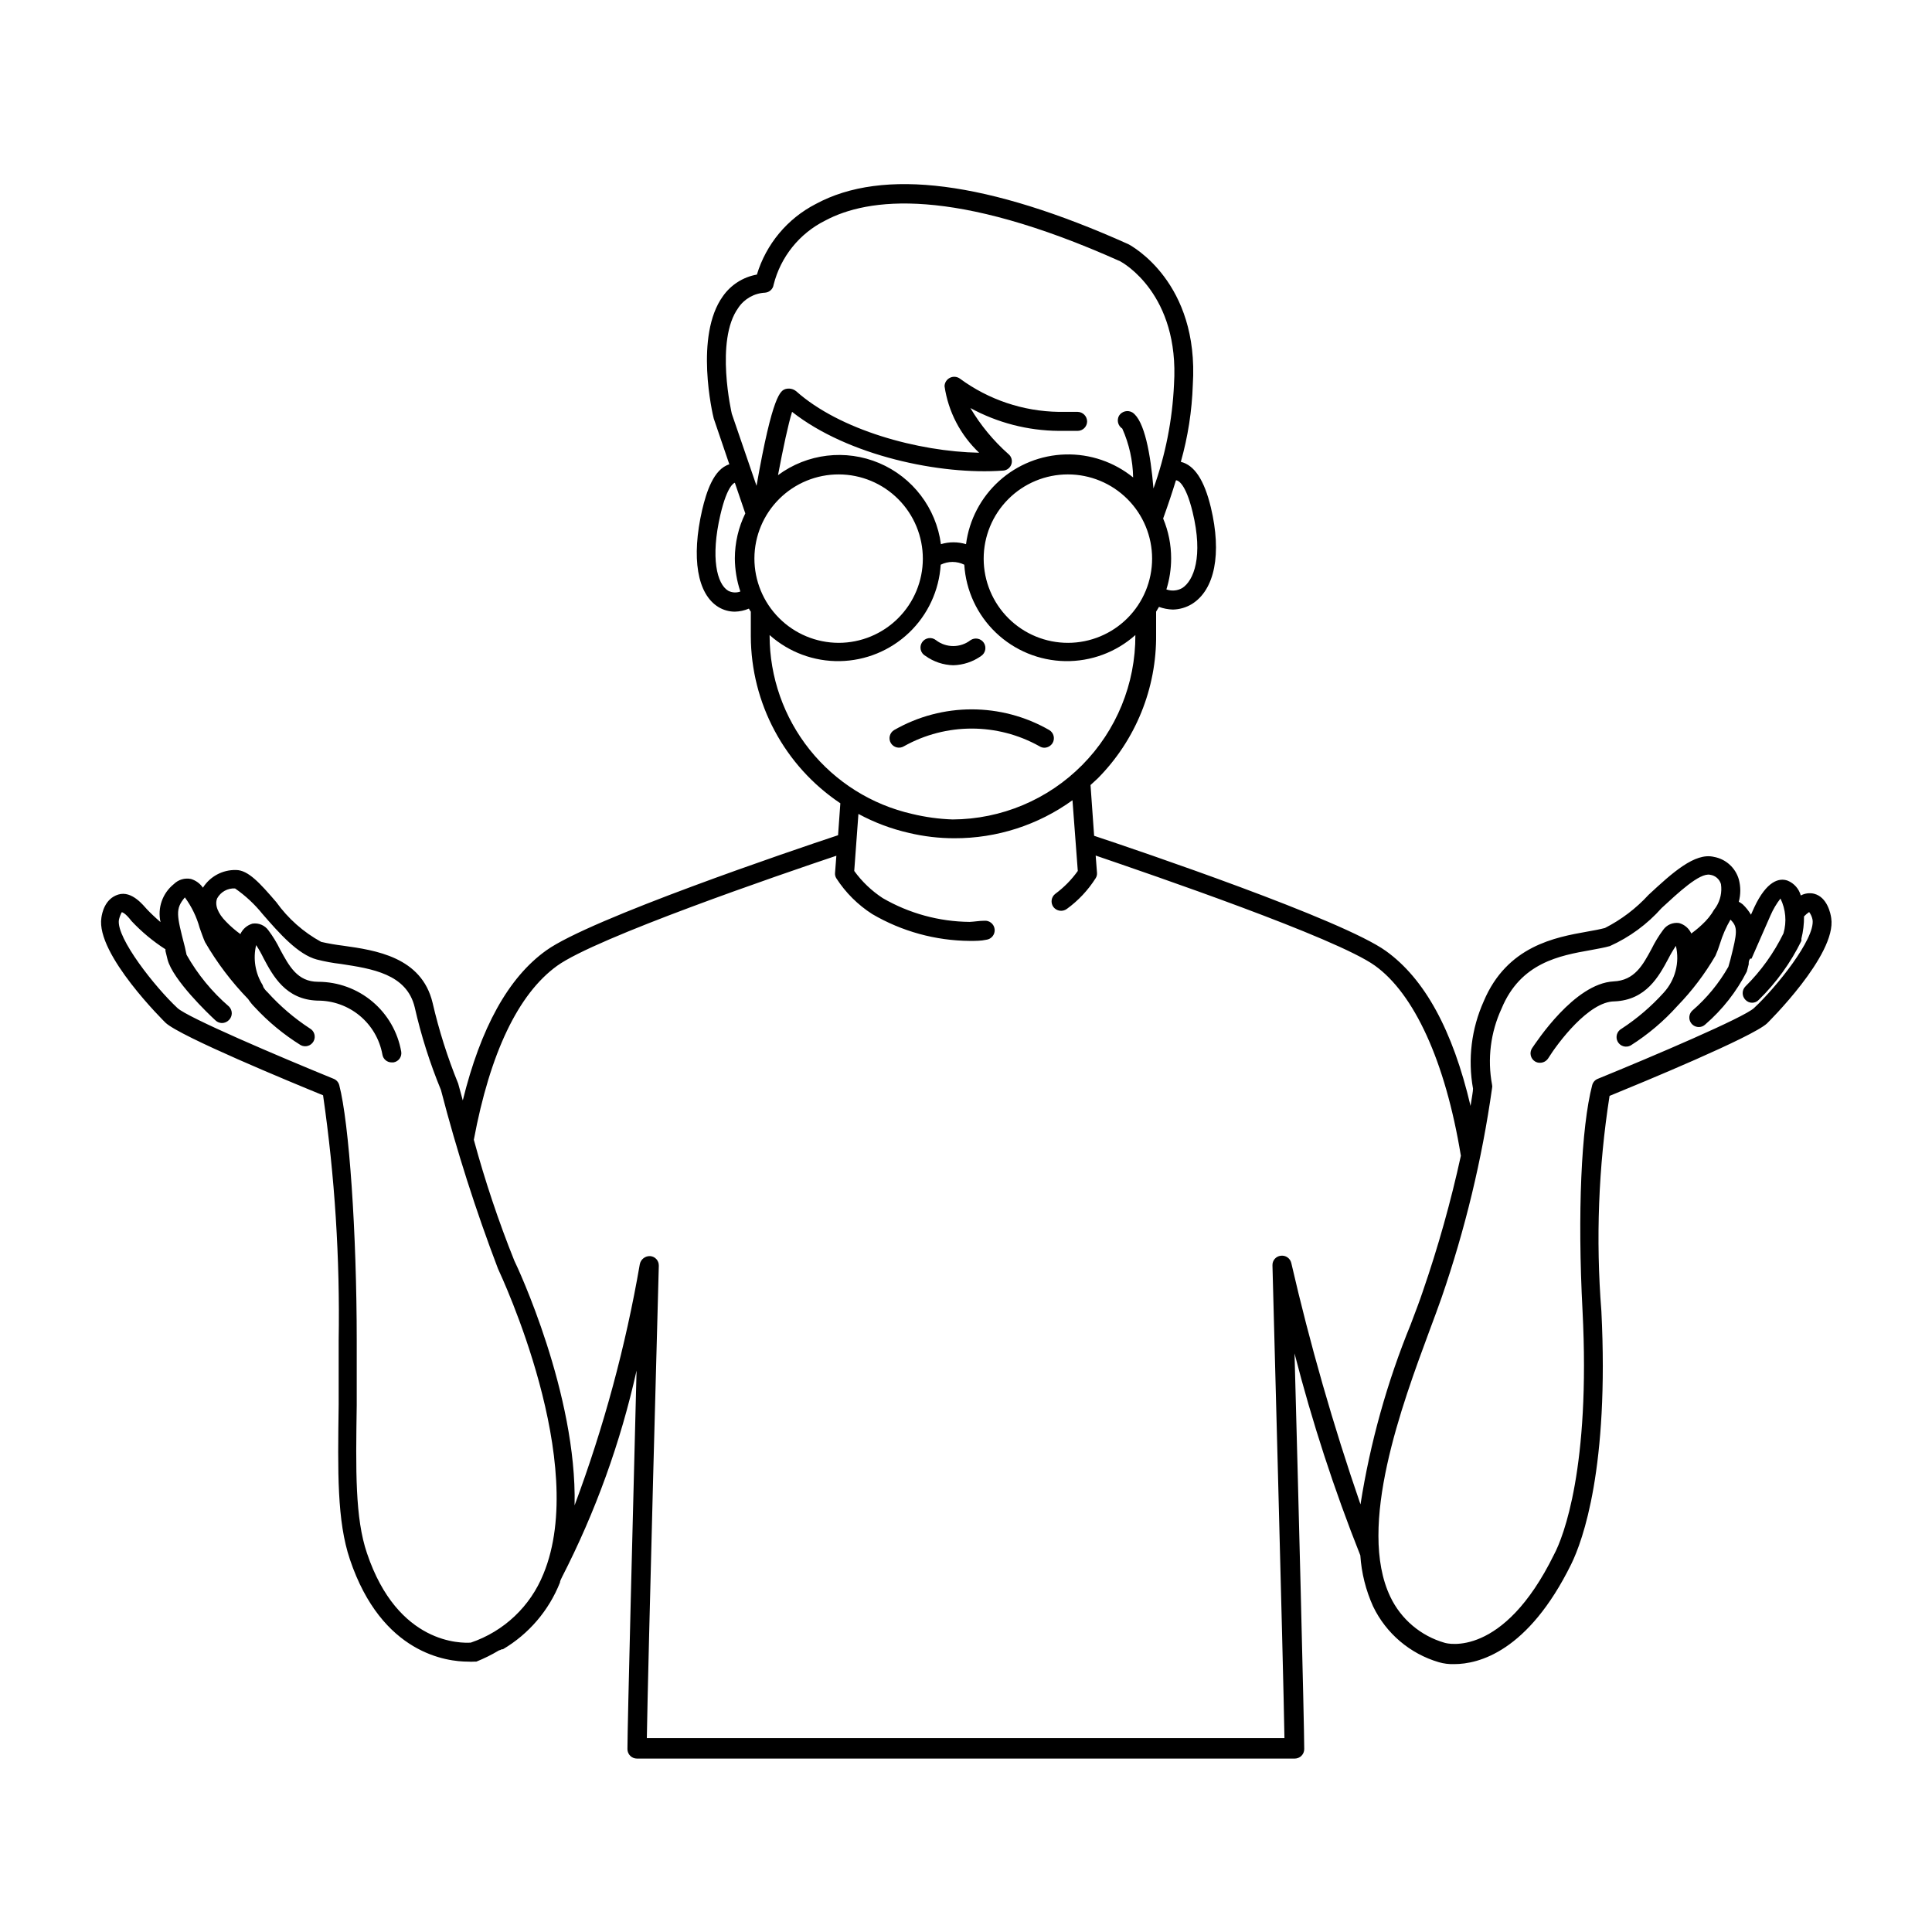 <?xml version="1.0" encoding="UTF-8"?>
<!-- Uploaded to: ICON Repo, www.iconrepo.com, Generator: ICON Repo Mixer Tools -->
<svg fill="#000000" width="800px" height="800px" version="1.1" viewBox="144 144 512 512" xmlns="http://www.w3.org/2000/svg">
 <g>
  <path d="m396.62 320.3c2.66-0.07 5.238-0.93 7.406-2.469 1.156-0.781 1.461-2.348 0.684-3.504-0.781-1.152-2.348-1.457-3.504-0.68-2.699 2.086-6.469 2.086-9.168 0-0.551-0.445-1.266-0.637-1.965-0.527-0.703 0.109-1.324 0.508-1.715 1.098-0.395 0.594-0.516 1.32-0.344 2.008s0.629 1.27 1.25 1.605c2.152 1.539 4.715 2.398 7.356 2.469z"/>
  <path d="m380.1 340.95c0.355 0.566 0.918 0.973 1.57 1.125 0.652 0.148 1.34 0.035 1.906-0.32 11.145-6.234 24.727-6.234 35.871 0 0.391 0.254 0.844 0.395 1.309 0.402 0.879-0.012 1.695-0.469 2.168-1.207 0.352-0.574 0.457-1.266 0.297-1.918s-0.578-1.215-1.152-1.559c-12.73-7.312-28.383-7.312-41.113 0-0.574 0.344-0.992 0.906-1.152 1.559-0.16 0.652-0.055 1.344 0.297 1.918z"/>
  <path d="m624.8 380.86c-1.207-0.297-2.481-0.137-3.574 0.453-0.488-1.781-1.773-3.231-3.477-3.93-2.215-0.805-5.543 0-8.867 7.106l-0.855 1.914-0.004-0.004c-0.594-1-1.32-1.914-2.164-2.719-0.328-0.27-0.684-0.508-1.059-0.707 0.527-1.945 0.527-3.996 0-5.945-0.891-3.074-3.449-5.379-6.602-5.945-5.039-1.211-11.035 4.231-17.332 10.078h0.004c-3.293 3.586-7.203 6.555-11.539 8.766-1.359 0.352-2.922 0.656-4.684 0.957-8.465 1.512-21.262 3.777-27.457 18.488v0.004c-3.246 7.246-4.231 15.305-2.824 23.125 0 0.707-0.301 2.316-0.656 4.586-4.734-20.152-12.191-33.703-22.418-41.059-11.539-8.312-65.496-26.602-77.336-30.531l-0.957-13.453 1.863-1.715h0.004c10.086-10.152 15.676-23.93 15.516-38.242v-5.992l0.754-1.258 0.004-0.004c1.18 0.43 2.422 0.668 3.676 0.707 1.781-0.035 3.519-0.539 5.039-1.461 6.098-3.777 7.961-13.352 5.039-25.594-1.762-7.305-4.383-11.234-7.961-12.09v-0.004c1.879-6.644 2.945-13.496 3.172-20.402 1.715-27.156-16.223-36.828-17.078-37.281-37.129-16.676-65.043-20.305-82.875-10.633-7.504 3.871-13.117 10.613-15.57 18.691-3.648 0.645-6.891 2.707-9.016 5.746-7.559 10.48-2.719 31.285-2.418 32.395l4.133 12.141c-4.18 1.258-6.098 7.406-7.203 12.09-2.922 12.695-1.309 22.32 4.332 25.746h-0.004c1.309 0.789 2.805 1.207 4.332 1.211 1.285-0.031 2.551-0.305 3.731-0.809 0.137 0.289 0.305 0.559 0.504 0.809v6.5-0.004c0.047 17.793 8.941 34.395 23.727 44.285l-0.605 8.465c-11.891 3.93-65.797 22.219-77.336 30.531-10.078 7.203-17.383 20.555-22.117 39.75l-1.211-4.434h0.004c-2.836-6.961-5.109-14.137-6.801-21.461-2.922-12.141-15.113-13.906-23.73-15.113-1.945-0.238-3.879-0.574-5.793-1.008-4.703-2.574-8.766-6.172-11.891-10.531-4.332-5.039-7.457-8.516-10.68-8.516-3.543-0.086-6.871 1.691-8.766 4.688-0.762-1.113-1.883-1.93-3.176-2.316-1.641-0.332-3.34 0.18-4.531 1.359-3.004 2.406-4.375 6.32-3.527 10.074-1.41-1.211-2.672-2.418-3.578-3.375s-3.981-5.039-7.609-3.93c-3.629 1.109-4.332 5.039-4.484 6.144-1.512 9.672 16.828 27.66 17.027 27.859 3.93 3.629 33.199 15.719 41.715 19.195l0.004 0.004c3.113 21.535 4.496 43.285 4.133 65.043v16.977c-0.25 17.887-0.453 30.781 2.973 40.961 8.465 25.191 25.895 27.105 31.336 27.105 0.535 0.039 1.074 0.039 1.613 0h0.555c2.074-0.828 4.078-1.824 5.992-2.973 0.27-0.059 0.523-0.16 0.758-0.305h0.301c6.863-4.051 12.18-10.273 15.117-17.684 0-0.402 0.301-0.906 0.504-1.359h-0.004c8.914-17.352 15.566-35.773 19.801-54.812-0.906 35.719-2.418 94.012-2.418 100.31 0 0.668 0.266 1.309 0.738 1.781 0.473 0.469 1.113 0.734 1.781 0.734h174.32c0.668 0 1.309-0.266 1.781-0.734 0.473-0.473 0.738-1.113 0.738-1.781 0-6.602-1.613-69.727-2.57-104.84h0.004c4.668 18.184 10.492 36.055 17.43 53.504 0.309 4.664 1.453 9.238 3.375 13.5 3.449 7.188 9.785 12.57 17.434 14.812 1.324 0.383 2.703 0.551 4.078 0.504 6.449 0 19.547-3.273 30.984-26.449 3.125-6.348 10.078-25.695 8.012-67.109v0.004c-1.508-19.031-0.781-38.172 2.168-57.031 8.516-3.477 37.785-15.566 41.715-19.195 0 0 18.539-18.188 17.027-27.91-0.148-1.211-1.059-5.543-4.484-6.449zm-58.844 50.68c-2.922 11.184-3.93 34.059-2.57 59.801 2.117 41.414-5.039 59.953-7.559 64.641-13.504 27.508-28.414 23.578-28.969 23.375l0.004 0.004c-6.332-1.809-11.582-6.25-14.41-12.191-8.918-18.641 3.176-51.086 10.379-70.535 1.258-3.375 2.367-6.348 3.223-8.816 6.215-18.004 10.684-36.562 13.352-55.418 0.078-0.316 0.078-0.645 0-0.957-1.273-6.816-0.391-13.859 2.519-20.152 5.039-12.191 15.418-14.055 23.68-15.516 1.863-0.352 3.629-0.656 5.039-1.059v-0.004c5.227-2.352 9.898-5.785 13.703-10.074 4.332-3.981 10.078-9.422 12.848-8.816 1.359 0.184 2.484 1.148 2.871 2.469 0.32 2.121-0.148 4.289-1.312 6.094-0.41 0.527-0.777 1.082-1.105 1.664-0.496 0.734-1.055 1.426-1.664 2.066-1.16 1.199-2.426 2.297-3.777 3.273-0.613-1.355-1.793-2.367-3.227-2.769-1.641-0.246-3.277 0.457-4.231 1.812-1.176 1.582-2.203 3.269-3.074 5.039-2.316 4.281-4.484 8.363-10.078 8.613-10.375 0.555-20.453 16.074-21.609 17.734-0.355 0.57-0.473 1.254-0.32 1.906 0.152 0.652 0.555 1.219 1.125 1.57 0.395 0.242 0.848 0.363 1.309 0.352 0.871 0.008 1.688-0.43 2.168-1.156 2.57-4.133 10.781-15.113 17.582-15.113 8.414-0.352 11.789-6.699 14.258-11.285 0.602-1.184 1.273-2.328 2.016-3.43 1.039 4.414-0.168 9.051-3.223 12.395-3.301 3.66-7.062 6.879-11.188 9.574-1.223 0.668-1.676 2.199-1.008 3.426 0.668 1.223 2.203 1.676 3.426 1.008 4.594-2.906 8.766-6.434 12.395-10.48 3.887-4.008 7.269-8.473 10.078-13.301 0.469-1.047 0.871-2.125 1.207-3.223 0.68-2.215 1.609-4.344 2.773-6.348 2.016 1.965 1.812 3.375 0 10.531l-0.555 1.965v-0.004c-2.488 4.379-5.711 8.301-9.523 11.59-0.773 0.699-1.031 1.809-0.652 2.781 0.379 0.973 1.32 1.609 2.367 1.602 0.641-0.004 1.254-0.258 1.711-0.707 4.531-3.914 8.262-8.672 10.984-14.004l0.504-1.914c0-0.555 0-1.008 0.402-1.512h0.352l5.039-11.488c0.688-1.578 1.566-3.07 2.621-4.434 1.402 2.867 1.691 6.152 0.805 9.219-2.547 5.219-5.953 9.973-10.078 14.059-0.477 0.473-0.742 1.117-0.742 1.789 0 0.668 0.266 1.312 0.742 1.785 0.457 0.488 1.098 0.766 1.766 0.766s1.305-0.277 1.762-0.766c4.625-4.523 8.441-9.805 11.285-15.617 0.023-0.184 0.023-0.371 0-0.555 0.484-1.941 0.723-3.941 0.707-5.945 0.41-0.434 0.867-0.82 1.359-1.156 0.453 0.609 0.766 1.316 0.906 2.066 0.707 5.039-9.621 17.887-15.516 23.375-2.672 2.519-26.801 12.797-41.363 18.742-0.742 0.277-1.305 0.898-1.512 1.66zm-250.54 173.11c0.301-19.348 3.125-124.14 3.176-125.25h-0.004c0.031-1.309-0.961-2.414-2.266-2.519-1.336-0.074-2.519 0.852-2.773 2.168-3.762 21.785-9.547 43.172-17.277 63.883 0.656-29.473-15.113-63.129-15.973-64.84-4.195-10.465-7.777-21.164-10.73-32.043 4.281-22.922 11.738-38.641 22.066-46.098s59.297-24.234 74.008-29.172l-0.352 4.586c-0.039 0.496 0.086 0.992 0.355 1.41 2.457 3.801 5.703 7.031 9.52 9.473 7.844 4.59 16.758 7.039 25.848 7.102 1.512 0 2.973 0 4.332-0.301 1.391-0.152 2.394-1.406 2.242-2.797-0.152-1.391-1.406-2.394-2.797-2.242-1.258 0-2.57 0.25-3.828 0.301-8.09-0.074-16.023-2.242-23.023-6.297-2.938-1.918-5.5-4.363-7.559-7.203l1.109-15.113c4.215 2.277 8.723 3.973 13.398 5.035 3.945 0.938 7.988 1.414 12.043 1.41 11.23 0.035 22.184-3.492 31.285-10.074l1.41 18.742c-1.648 2.316-3.656 4.356-5.945 6.047-1.109 0.832-1.336 2.41-0.504 3.523 0.852 1.09 2.41 1.312 3.527 0.504 3.047-2.207 5.648-4.981 7.66-8.16 0.27-0.418 0.391-0.914 0.352-1.41l-0.352-4.586c14.711 5.039 63.68 21.766 74.008 29.172 10.328 7.406 18.641 25.191 22.773 50.383v-0.004c-2.656 12.16-6.019 24.156-10.078 35.922-0.805 2.418-1.914 5.34-3.176 8.664l0.004 0.004c-6.293 15.363-10.773 31.41-13.352 47.809-7.234-20.988-13.355-42.348-18.34-63.98-0.297-1.254-1.492-2.082-2.769-1.918-1.305 0.133-2.277 1.262-2.219 2.57 0 1.109 2.871 105.8 3.176 125.25h-168.98zm-74.16-49.02c-3.176-9.32-2.973-21.914-2.719-39.297v-17.027c0-28.617-2.016-57.738-4.637-67.762l-0.004-0.004c-0.207-0.762-0.77-1.383-1.508-1.66-14.559-5.945-38.691-16.223-41.363-18.742-5.894-5.492-16.223-18.539-15.516-23.328h-0.004c0.156-0.719 0.41-1.414 0.758-2.062 0 0 0.805 0 2.57 2.316h-0.004c2.684 2.867 5.715 5.387 9.02 7.508v0.453l0.555 2.266c1.41 5.391 10.832 14.41 12.695 16.121 0.465 0.441 1.074 0.691 1.715 0.707 0.703-0.008 1.375-0.297 1.863-0.805 0.477-0.477 0.746-1.117 0.746-1.789s-0.27-1.316-0.746-1.789c-4.508-3.887-8.309-8.523-11.234-13.703l-0.453-2.066c-2.215-8.566-2.57-10.078 0-13.148 1.797 2.438 3.129 5.188 3.93 8.109 0.504 1.41 0.957 2.719 1.41 3.727v0.004c3.18 5.484 7.019 10.562 11.438 15.113 0.496 0.758 1.07 1.469 1.711 2.113 3.594 3.891 7.695 7.281 12.191 10.078 1.227 0.668 2.758 0.215 3.426-1.008 0.668-1.223 0.219-2.758-1.008-3.426-4.125-2.695-7.883-5.914-11.184-9.574-0.438-0.391-0.812-0.852-1.109-1.359l-0.199-0.555c-1.961-3.156-2.578-6.965-1.715-10.578 0.73 1.113 1.387 2.277 1.965 3.477 2.469 4.637 5.844 10.984 14.309 11.234 4.082-0.02 8.043 1.398 11.184 4.004 3.141 2.609 5.262 6.238 5.996 10.254 0.176 1.223 1.234 2.129 2.469 2.117h0.453c0.66-0.102 1.25-0.461 1.641-1 0.387-0.543 0.543-1.219 0.426-1.871-0.91-5.18-3.617-9.871-7.644-13.254-4.027-3.379-9.113-5.234-14.371-5.238-5.543 0-7.707-4.231-10.078-8.566v0.004c-0.859-1.773-1.891-3.461-3.07-5.039-0.957-1.355-2.594-2.059-4.234-1.816-1.43 0.406-2.609 1.418-3.223 2.773-1.355-0.977-2.621-2.074-3.781-3.277-2.215-2.215-3.074-4.484-2.367-6.195 0.938-1.719 2.785-2.738 4.738-2.621 2.75 1.906 5.207 4.195 7.305 6.805 4.383 5.039 9.371 10.73 14.41 12.043l-0.004-0.004c2.074 0.527 4.176 0.918 6.301 1.16 8.211 1.258 17.48 2.621 19.598 11.488v-0.004c1.699 7.488 4.027 14.82 6.953 21.918 4.16 16.051 9.207 31.859 15.113 47.355 0.957 2.117 24.184 51.539 12.043 80.91l-0.004 0.004c-3.453 8.582-10.48 15.223-19.242 18.188-2.371 0.152-19.348 0.605-27.508-23.68zm-34.867-158.95m130.59-96.125c-2.973-1.762-4.734-8.715-2.066-20.152 1.863-8.012 3.777-8.465 3.828-8.465l2.769 8.113h0.004c-1.82 3.715-2.769 7.801-2.773 11.938 0.02 2.984 0.512 5.941 1.461 8.766-1.055 0.395-2.227 0.32-3.223-0.199zm9.773-78.996c1.16-0.086 2.106-0.965 2.266-2.117 1.859-7.379 6.848-13.582 13.656-16.98 11.285-6.047 34.008-9.02 78.191 10.781 0.656 0.352 15.77 8.664 14.258 32.648-0.43 9.406-2.262 18.695-5.441 27.559-0.754-9.02-2.367-18.035-5.594-20.152-1.215-0.707-2.769-0.328-3.527 0.855-0.668 1.188-0.293 2.691 0.855 3.426 1.824 4.078 2.801 8.484 2.875 12.949-5.059-4.102-11.41-6.262-17.918-6.094-6.508 0.168-12.742 2.66-17.578 7.019-4.832 4.359-7.953 10.301-8.789 16.758-2.168-0.656-4.484-0.656-6.652 0-1.262-9.555-7.484-17.727-16.359-21.488-8.875-3.758-19.074-2.539-26.816 3.199 1.359-7.203 2.719-13.551 3.727-16.777 14.863 11.688 39.398 16.777 55.871 15.566l0.004 0.004c1.027-0.039 1.922-0.711 2.246-1.688 0.324-0.977 0.012-2.051-0.785-2.695-3.973-3.519-7.371-7.633-10.078-12.195 7.18 3.906 15.207 5.984 23.379 6.047h5.039-0.004c0.668 0 1.312-0.266 1.781-0.738 0.473-0.473 0.738-1.113 0.738-1.781-0.027-1.379-1.137-2.492-2.519-2.519h-5.039 0.004c-9.398-0.145-18.52-3.207-26.098-8.766-0.766-0.586-1.797-0.695-2.668-0.281-0.871 0.414-1.438 1.281-1.465 2.246 0.98 6.742 4.215 12.957 9.172 17.633-16.121-0.301-36.98-5.996-48.516-16.324l-0.004 0.004c-0.793-0.633-1.848-0.84-2.82-0.555-1.258 0.453-3.375 1.211-7.656 25.645l-6.551-19.094s-4.535-19.445 1.715-28.062l-0.004-0.004c1.598-2.394 4.231-3.887 7.106-4.027zm108.97 49.727c0.402 0 2.469 0.707 4.332 8.414 2.871 11.789 0.301 18.188-2.769 20.152v-0.004c-1.277 0.723-2.801 0.852-4.18 0.355 0.832-2.66 1.258-5.43 1.258-8.215 0.008-3.633-0.711-7.231-2.117-10.578 1.309-3.629 2.418-6.953 3.375-10.078zm-111.8 20.656 0.004-0.004c0.027-5.91 2.398-11.574 6.594-15.738 4.199-4.164 9.879-6.496 15.789-6.477 5.914 0.016 11.578 2.379 15.75 6.57s6.512 9.867 6.504 15.781c-0.008 5.914-2.363 11.582-6.551 15.758-4.184 4.18-9.855 6.527-15.77 6.527-5.93-0.016-11.617-2.383-15.801-6.59-4.188-4.203-6.531-9.898-6.516-15.832zm83.133 22.418c-5.922 0.012-11.609-2.328-15.805-6.508s-6.559-9.855-6.566-15.777c-0.008-5.922 2.336-11.605 6.519-15.797 4.184-4.195 9.859-6.551 15.781-6.555 5.922-0.008 11.605 2.344 15.793 6.531 4.191 4.184 6.543 9.863 6.543 15.785 0 5.91-2.344 11.582-6.519 15.766-4.172 4.184-9.836 6.539-15.746 6.555zm-79.098-2.066h-0.004c5.117 4.562 11.762 7.027 18.613 6.91 6.852-0.121 13.406-2.816 18.359-7.551 4.957-4.734 7.945-11.16 8.371-18 1.969-0.98 4.281-0.98 6.25 0 0.426 6.84 3.414 13.266 8.367 18 4.957 4.734 11.512 7.43 18.363 7.551 6.852 0.117 13.496-2.348 18.609-6.91 0.055 12.898-5.016 25.293-14.094 34.453-9.078 9.164-21.422 14.352-34.32 14.418-3.617-0.121-7.215-0.613-10.73-1.461-10.723-2.434-20.297-8.434-27.164-17.02-6.863-8.586-10.609-19.246-10.625-30.238z"/>
 </g>
</svg>